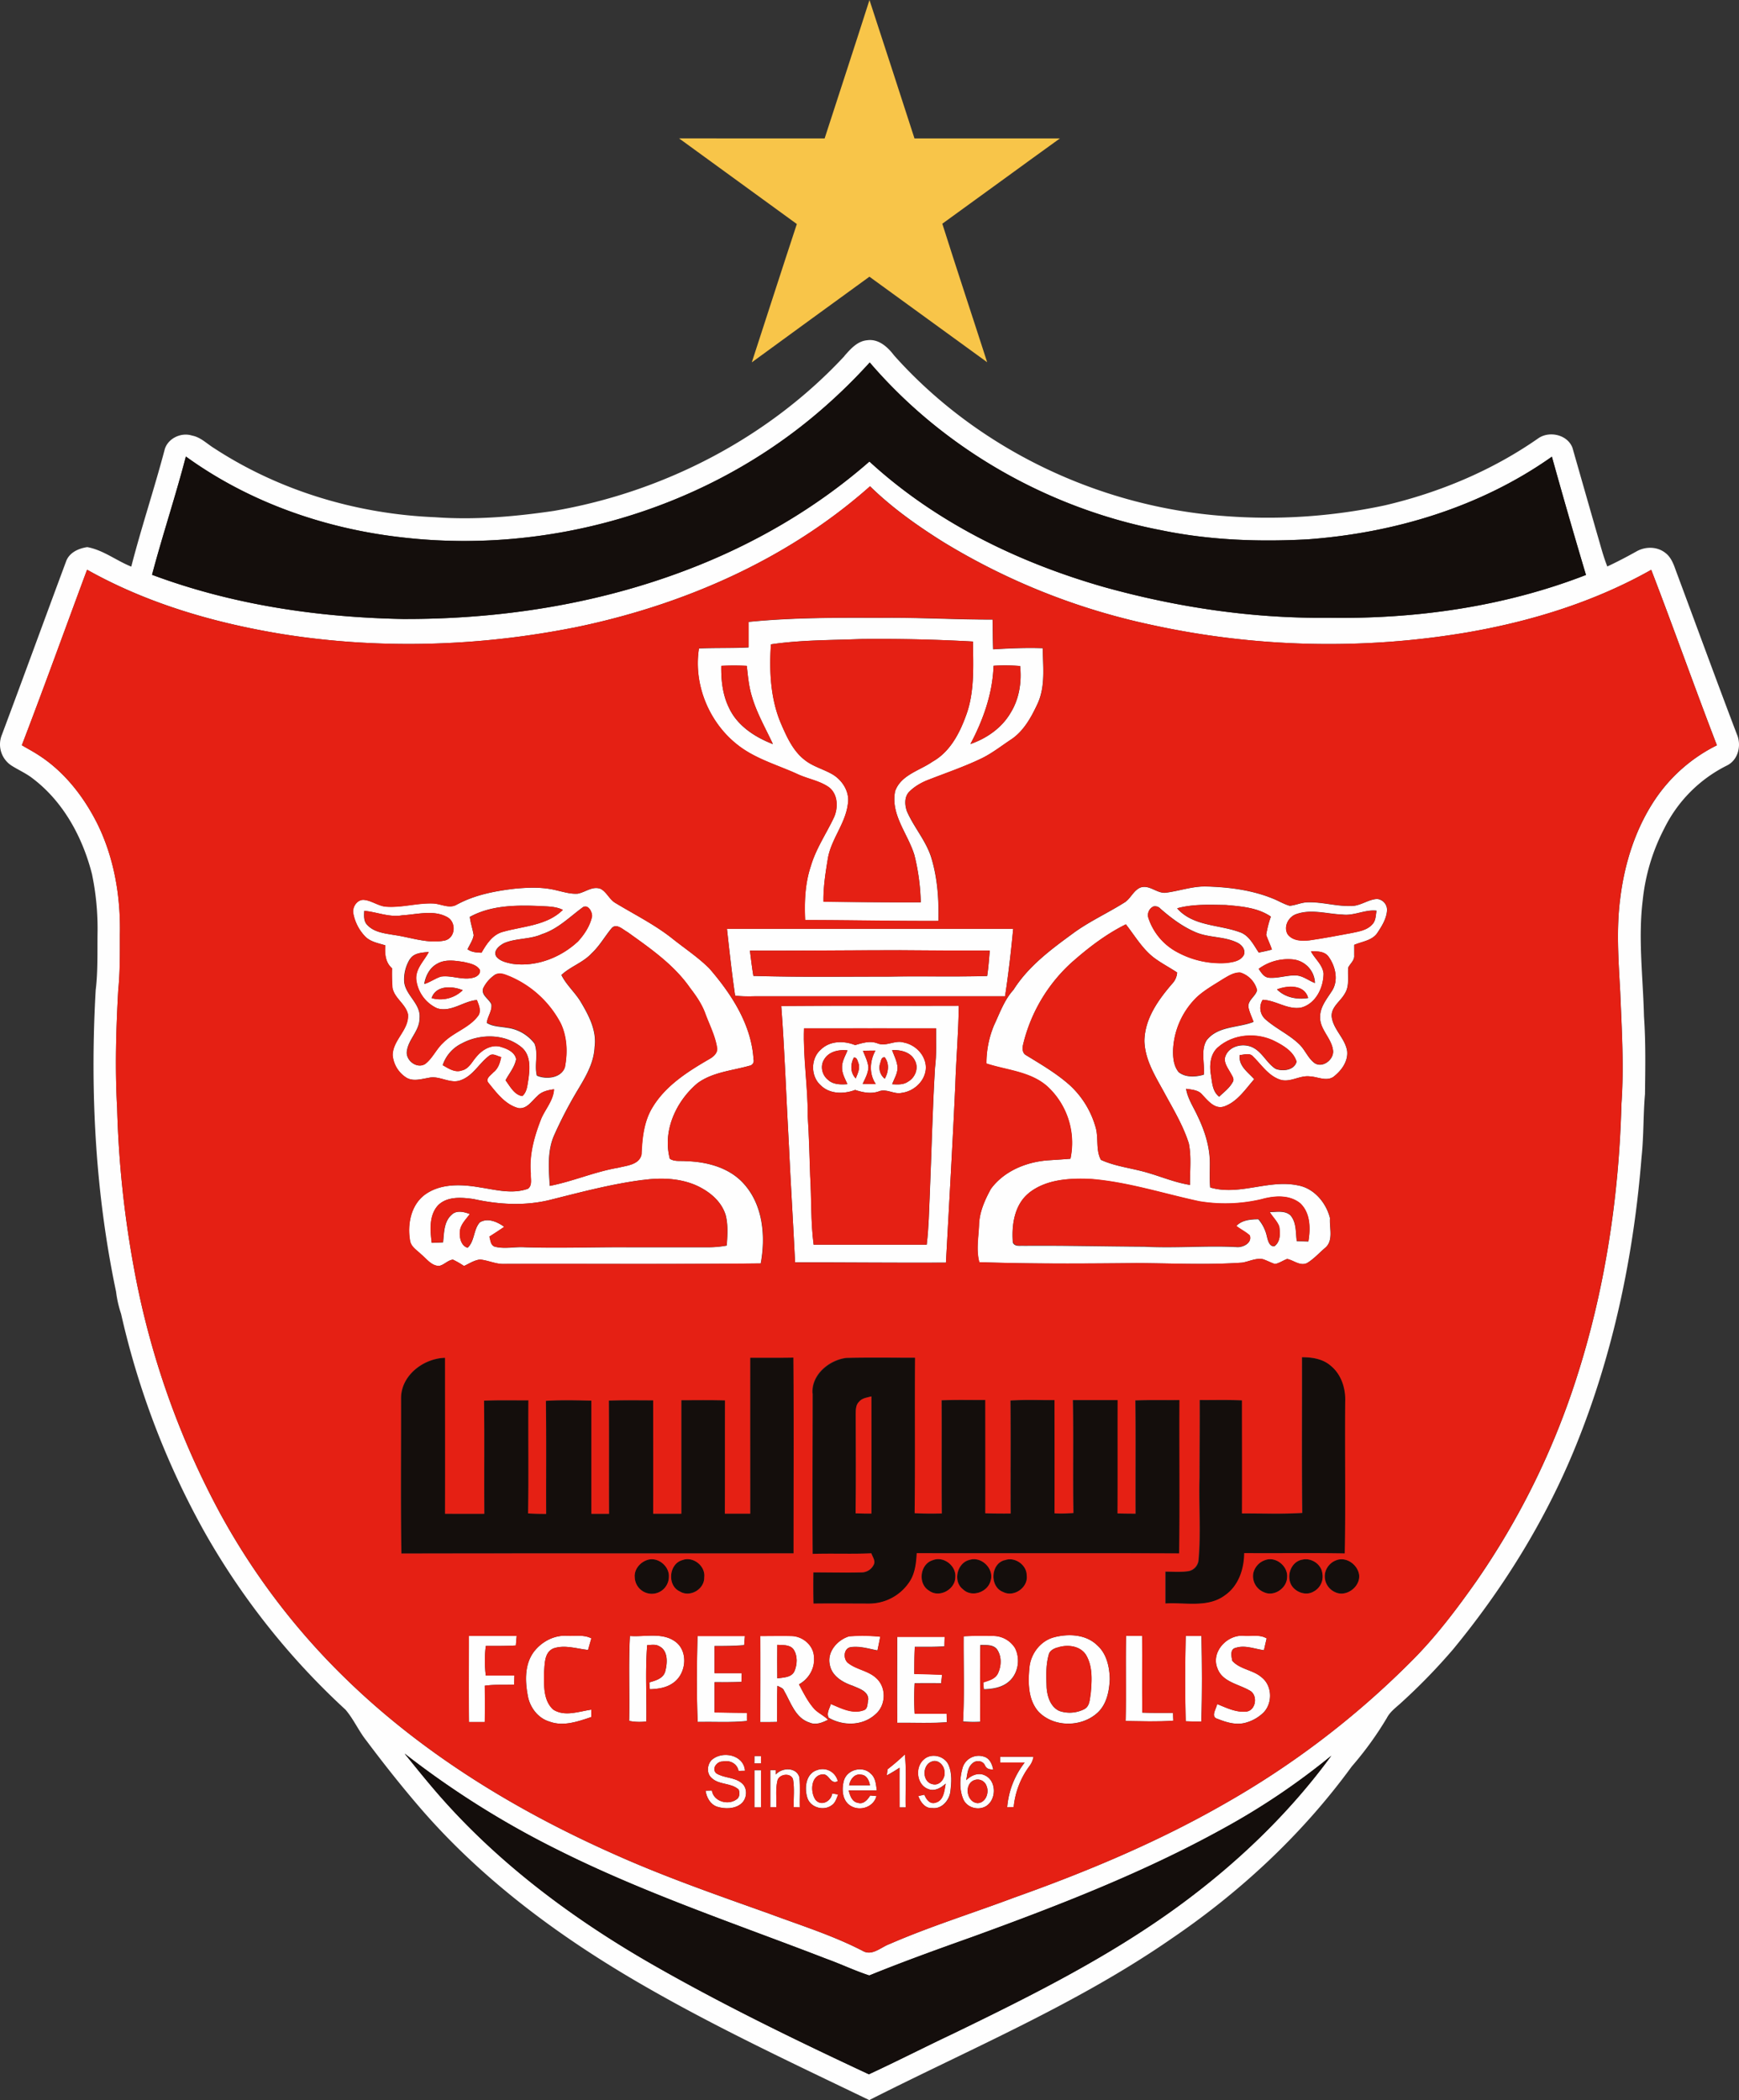 <?xml version="1.0" encoding="UTF-8"?> <svg xmlns="http://www.w3.org/2000/svg" id="Layer_1" width="853.054" height="1029.85" version="1.1" viewBox="0 0 853.054 1029.85"><rect x="0" y="0" width="853.054" height="1029.85" fill="#333333" stroke="none"/><defs id="defs4"><style>.cls-2{fill:#fefefe}.cls-3{fill:#140e0c}.cls-4{fill:#e52014}</style></defs><g id="g257" transform="translate(-.026)"><g id="_f8c549ff"><path id="path6" d="M404.58 67.89c7.32-22.64 14.77-45.23 22-67.89q11.1 33.92 22.08 67.88H520c-19.28 13.87-38.43 27.94-57.69 41.83 7.18 22.68 14.7 45.26 22 67.92q-28.86-21-57.75-41.94c-19.2 14-38.51 27.93-57.7 42 7.37-22.61 14.64-45.25 22.09-67.83q-28.85-21-57.77-42z" style="fill:#f8c549" transform="translate(-.04)"></path></g><g id="_fefefeff"><path id="path9" d="M414.34 174.48c3-3.37 6.32-7.23 11.14-7.63 5.58-.79 10.07 3.34 13.19 7.47 41.22 46.16 101.19 74.55 162.78 78.8a275.31 275.31 0 0 0 77.89-5.29c26.86-6.29 52.82-17.14 75.48-33 5.46-3.64 14.18-1.63 16.6 4.74q6 21 12 41.92c1.63 5.45 3 11 5.1 16.3 5-2.33 9.85-4.89 14.65-7.57 4.26-2.27 9.83-2.2 13.71.83 2.78 2 4.09 5.38 5.19 8.53 10 26.82 19.81 53.72 30 80.49 2.37 5.37.71 12.52-4.78 15.28a68.07 68.07 0 0 0-30.84 30.93 97.78 97.78 0 0 0-10.55 35.12c-2.34 18.94.17 38 .61 57 .89 12.7.66 25.44.49 38.17-.89 10.17-.57 20.4-1.66 30.57-3.82 48.46-13.91 96.69-32.23 141.8-14.69 36.22-35.46 69.81-60.3 99.93a292.22 292.22 0 0 1-25.13 25.87c-2.57 2.42-5.61 4.47-7.28 7.68a166 166 0 0 1-17.24 23.83c-24.16 33.16-54.62 61.49-88.52 84.5-46.22 32-98.25 53.81-148.17 79.1-37-17.83-74.26-35.21-109.87-55.7-41.26-23.64-80.25-52.3-111.29-88.59-8.94-10.42-17.43-21.2-25.66-32.17-3.73-4.75-6.17-10.41-10.11-15a357.4 357.4 0 0 1-69.08-87 400.72 400.72 0 0 1-41-107.1A55.59 55.59 0 0 1 57 633.41C46.79 584.89 44.2 535 47 485.57c1.15-9.3.79-18.7.92-28.05a130.75 130.75 0 0 0-2.76-29c-4.61-18-14-35.34-29-46.74-3.21-2.52-7-4.16-10.39-6.31A12.39 12.39 0 0 1 1 360.32c10.58-28.23 20.89-56.56 31.41-84.81 1.51-4.5 6.09-6.56 10.46-7.21 7.87 1.43 14.26 6.65 21.59 9.56 5-19.38 11.37-38.38 16.46-57.68 1.69-5.33 8.13-8.27 13.34-6.58 4.22.77 7.27 4 10.8 6.17 32.14 21 70.16 32.31 108.42 33.87 19.41 1.41 38.92-.26 58.13-3.08 54-9.26 105.36-35.77 142.74-76m-16.89 31c-55 45-128.59 66-199.09 58.09-38.24-4.14-75.85-17.13-107.12-39.78-5.06 19.46-11.45 38.57-16.6 58 39.21 14.63 81.12 20.86 122.83 21.67 47.54.2 95.39-7.16 139.89-24.21 32.47-12.39 63-30.11 89.19-53 32.51 29.85 73.16 49.58 115.34 61.62 35.63 9.87 72.59 15.39 109.6 15 42.94.7 86.4-5.4 126.56-21q-8.64-28.91-16.72-58c-35 24.74-77.4 37.44-119.85 40.54-24 1.3-48.27.41-71.88-4.49-55-10.56-106.4-39.68-142.9-82.25a271.63 271.63 0 0 1-29.25 27.81m-116 102.23c-47 9.29-95.68 10.7-143 3.14-33.25-5.45-66.18-15-95.67-31.55-10.65 28.68-21 57.48-32 86.06 2.66 1.6 5.42 3 8 4.72 12.78 8.13 22.37 20.47 29.09 33.89 8.27 16.81 11.44 35.81 11 54.43 0 9 .11 18-.8 27-1.08 19.31-1.63 38.68-.54 58a504.39 504.39 0 0 0 8.12 77.82 407.06 407.06 0 0 0 42.67 121.38 339.84 339.84 0 0 0 61.35 80.55c37.87 36.9 83.69 64.77 131.84 86.13 24.76 11.09 50.41 20 75.94 29.1 15.37 5.73 31.12 10.64 45.73 18.19 4.65 2.77 9-1.81 13.23-3.32 19.92-8.66 40.71-15.1 61-22.73 35.48-12.61 70.37-27.18 103.08-45.91a425.24 425.24 0 0 0 91.5-69.64c12.11-12 22.43-25.65 32.26-39.56a376.45 376.45 0 0 0 49-99.2c14.07-43.5 21-89.17 22.2-134.81 1.3-18.33.16-36.7-.59-55-.85-15.27-2-30.64 0-45.87 2.09-17.19 7.47-34.22 17.17-48.67a78.64 78.64 0 0 1 30.24-26.46c-11-28.58-21.19-57.47-32.21-86.05-28 15.81-59.16 25.36-90.76 30.77a407.07 407.07 0 0 1-154.88-3.88 325.84 325.84 0 0 1-101.94-40.74c-12.64-7.94-24.92-16.66-35.61-27.12-40.77 36.21-92.4 58.54-145.48 69.36m-82.85 552.11c4.37 5.4 8.72 10.82 13.22 16.11 29.55 35.07 66.58 63.11 106.12 86 35.13 20.26 71.66 38 108.39 55.14 13.8-6.39 27.34-13.33 41.09-19.82 38.1-18.44 76.21-37.47 110.53-62.46 28.49-20.78 54.39-45.43 75.22-73.94a344.35 344.35 0 0 1-53.26 35.86c-39 21.52-80.56 37.62-122.3 52.81-17.12 6.09-34.25 12.25-51.07 19.09-7.14-2.31-13.93-5.6-21-8.13-44.43-17.19-89.79-32.3-132.43-53.75a440.43 440.43 0 0 1-74.51-46.91z" class="cls-2" transform="translate(-.04)"></path><path id="path11" d="M367.24 305c21.69-2.19 43.5-2.08 65.26-2 18.16-.22 36.3.89 54.46.85.09 4.86.09 9.72.26 14.59 8.1-.48 16.22-.84 24.34-.54.08 9.11 1.39 18.72-2.57 27.27-3.09 6.65-6.85 13.51-13.15 17.62-4.87 3.23-9.48 6.9-14.8 9.39-8.25 3.93-16.93 6.88-25.43 10.2-3.45 1.42-6.89 3.14-9.49 5.86-2.55 2.49-2.28 6.6-1.16 9.7 3.4 7.76 9.25 14.28 11.85 22.42 3.13 10.1 3.83 20.77 3.56 31.29-21.79.1-43.58-.41-65.38-.42-.41-8.93-.06-18 2.83-26.57 2.47-8.39 7.45-15.67 11.18-23.49 2.27-4.77 2.18-11.49-2.24-15-4.61-3.3-10.4-4.13-15.46-6.49-9.34-4.29-19.46-7.15-27.85-13.15C348.4 355.7 340 336.3 342.92 318c8.11-.32 16.23-.08 24.34-.48V305m11 11c-.85 13.06-.28 26.58 4.91 38.79 2.86 6.61 6 13.63 11.88 18.07 4 3.11 9 4.34 13.35 6.85 5 2.94 8.66 8.79 7.57 14.71-1.22 9.58-8.22 17.18-9.8 26.66-1.17 7-2.26 14-2.14 21.15 15.9.09 31.81.32 47.72.23a104.24 104.24 0 0 0-3.13-23.18c-3.17-10.41-11.77-19.78-9.46-31.29 2.83-8 12-10.05 18.34-14.49 8.5-4.74 13.21-13.75 16.42-22.57 4.32-11.6 3.53-24.2 3.43-36.34q-27.37-1.51-54.83-1.22c-14.77.57-29.64.41-44.3 2.61m-24.34 10.52c-.13 7 .66 14.3 3.83 20.7 4.07 8.77 12.76 14.35 21.5 17.72-3.61-7.78-8-15.28-10.36-23.56-1.5-4.8-1.88-9.84-2.46-14.81a124.29 124.29 0 0 0-12.51 0m133.57 0C487 340 482.39 353 476.11 364.86c7.92-2.73 15.31-7.84 19.63-15.17 4.28-6.83 5.6-15.14 4.74-23.09a91.39 91.39 0 0 0-13.03-.12z" class="cls-2" transform="translate(-.04)"></path><path id="path13" d="M224.45 443.48c8.62-4.63 18.34-6.5 28-7.65 6.94-.66 14.07-.92 20.88.86 3.34.74 6.72 1.82 10.19 1.56 3.81-.71 7.36-4 11.38-2.27 2.93 1.67 4.21 5.23 7.19 6.91 9.31 5.64 19.14 10.51 27.71 17.3 6.12 4.9 12.76 9.24 18.32 14.81 10.79 12.54 20.56 27.48 21.58 44.48a2.46 2.46 0 0 1-1.64 3.07 2.33 2.33 0 0 1-.36.08c-8.57 2.43-18.07 3.11-25.47 8.55-10.5 8.79-17.25 23.38-13.58 37.06 2.29 1.51 5.2.91 7.8 1.17 10.42.28 21.58 3.19 28.67 11.34 9.24 10.42 10.55 25.65 8.1 38.83-42 .44-83.91.15-125.86.25-4.11.19-7.86-1.82-11.88-2.15-2.86.3-5.29 2-7.86 3.17a42.34 42.34 0 0 0-5.42-3.13c-2.53.27-4.31 2.62-6.79 3.08-3.77 0-6.09-3.44-8.73-5.61-2-2-4.85-3.57-5.47-6.51-1.48-8.18.34-17.89 7.49-23 7.78-5.47 18-4.93 26.9-3.37 7.69 1.17 15.86 3.41 23.45.62 2.21-1.7 1.17-5.08 1.34-7.49-.84-9.27 1.79-18.36 5.14-26.89 2.09-4.79 5.94-8.91 6.25-14.37-3 .4-6.08 1.09-8.2 3.36-2.68 2.4-5.11 6.43-9.24 5.88-6.47-1.7-10.68-7.44-14.7-12.37-1.72-2.06 1.15-3.74 2.34-5.12 2.41-1.82 3.3-4.73 3.88-7.56-1.94-.4-4.16-2.18-6-.53-4.78 3.6-7.71 9.56-13.53 11.77-5.35 2.3-10.65-2.41-16.08-1.05-3.56.56-7.57 1.91-10.91-.12a14.5 14.5 0 0 1-6.7-11.06c.07-7.51 8.18-12.43 7.5-20.08-1.15-5-6.6-7.78-7.59-12.89a90.68 90.68 0 0 1-.22-9.61c-3.29-2.88-3.6-7.17-3.32-11.26-3.51-1.08-7.46-1.72-10.06-4.56a22.23 22.23 0 0 1-5.69-11.5c-.31-2.93 1.94-6.32 5.1-6.24 3.91.27 7.14 3.05 11.06 3.35 7.72.56 15.29-1.86 23-1.57 4 .14 8.18 2.86 11.93.38m6.16 6.21c.35 3 1.4 5.95 1.88 9-.38 2.51-1.95 4.62-3 6.9 2 1.45 4.45 1.6 6.83 1.67 2.44-4.26 5.43-8.91 10.49-10.23 10-2.84 21.59-3 29.42-10.78-3.65-1.81-7.81-1.63-11.76-1.9-11.45-.46-23.59-.31-33.89 5.37m55.34-4.64c-6.38 4.68-12.13 10.57-19.86 13.06-5.89 2.67-12.63 1.92-18.53 4.38-2.32 1.16-5.73 3.83-3.88 6.7 1.89 2.29 5 2.92 7.82 3.49 11.68 1.65 23.7-3 32.22-11 3.12-3.45 5.86-7.57 6.85-12.17.23-2.34-2-6.28-4.62-4.49m-107.1 1.64c-.11 2.37-.39 5.13 1.5 7 3.35 3.61 8.55 4.12 13.14 4.9 8.22 1.15 16.47 4.39 24.85 2.7 5.38-1.29 5.78-9.2 1-11.58-6.76-3.58-14.67-1.16-21.88-.78-6.36 1.15-12.4-1.65-18.65-2.19m121.42 8.48c-3.35 4-5.92 8.71-9.81 12.31-4.18 4.59-10.37 6.46-14.86 10.67 2.39 4.84 6.56 8.42 9.37 13 4 6.71 8.07 14.25 6.91 22.38-.33 7.78-4.4 14.57-8.3 21.06a207.42 207.42 0 0 0-11.62 22.34c-3.34 7.76-2.58 16.43-2.07 24.65 11.41-2.23 22.16-7 33.65-8.92 4.16-1.07 10.3-1.42 11.34-6.58.34-7.85 1.13-16 5.32-22.91 6.48-10.81 17.46-17.71 28.1-23.88 2.06-1.16 4.24-3.18 3.56-5.81-1-5.81-3.76-11.1-5.78-16.59-1.68-4.58-4.49-8.59-7.43-12.42C330.56 473 318.9 465 307.75 457c-2.27-1.19-5.22-4.39-7.65-1.89m-99 15.22a19 19 0 0 0-2.78 11.23c.77 6.68 8.32 10.74 7.52 17.85 0 6.1-5.49 10.22-6.22 16.09-.65 4.5 4.87 8.79 8.93 6.26 3.62-2.76 5.4-7.22 8.73-10.28 5-5.22 12.5-7.27 17-13 2.07-2.42.64-5.56-.36-8.09-6.67.59-12.55 6.13-19.44 4.07a17.73 17.73 0 0 1-10.27-13.88c-.57-5.44 3.82-9.3 6.11-13.73-3.24.28-7.26.41-9.18 3.52m13.31 2.25c-3.68 2-5.63 5.93-6.31 9.91 2.91-.83 5.34-2.78 8.23-3.63 5.3-.74 10.61 2 15.88.51 1.74-.42 3.64-1.83 3.08-3.87-1.69-2.65-5.08-3.12-7.89-3.81-4.26-.65-9.07-1.43-13 .89m29 5a16.81 16.81 0 0 0-6.34 7c-1.22 3.49 2.89 5.17 4 8 .38 3.18-1.9 5.87-2.27 9 2.85 1.84 6.38 1.79 9.62 2.37a20.05 20.05 0 0 1 13.77 7.75c2.05 5-.13 10.6 1.19 15.76 4.51 2 11.87 1.26 13.72-4 1.41-7.15 1.13-14.94-2.06-21.6a50.7 50.7 0 0 0-25-23c-2.06-.78-4.37-2-6.58-1.08m-31.72 11.62a15.72 15.72 0 0 0 15.26-3.89c-5.13-2.07-13.12-2.5-15.26 3.89m14.9 22.18a18.17 18.17 0 0 0-9.45 10.69c2.8 1.57 6 3.8 9.34 2.59 3.6-.79 5.08-4.46 7.36-6.92 2.91-3.44 7.67-6.15 12.23-4.49 2.94.86 6.51 2.57 7.09 5.9-.73 3.87-3.41 7-5.21 10.34 2.2 2.91 4.29 7.18 8.21 7.72 2.4-2 2.47-5.36 3-8.19.7-5.25 1.23-11.65-3.13-15.53-8.06-6.85-20.36-7-29.45-2.11m88.84 66.98c-15.54 2-30.69 6.07-45.85 9.86-12.25 3-25.08 2.22-37.3-.49-5.8-.79-12.8-1.43-17.35 3.06-4.55 5-3.85 12.25-3.13 18.45 1.86-.06 3.71-.13 5.57-.24.48-4.64.37-10.18 4.21-13.53 2.41-2.39 6.12-1.4 8.93-.34-2 2.78-4.89 5.4-4.93 9.1-.13 2.84.73 6.47 3.8 7.45 3.55-3.29 2.81-8.92 6-12.47 3.91-2.37 8.64-.24 12 2.2-2.39 1.64-4.83 3.23-7.29 4.79.56 1.7.52 4.16 2.54 4.89 4.85 1.34 9.89 0 14.83.32 17 .55 34-.12 50.93 0h39.12a48.54 48.54 0 0 0 9-.83c.35-5 .71-10-.51-14.88-2.15-7.16-8.52-12.08-15.13-14.91-8.07-3.33-17-3.55-25.43-2.39z" class="cls-2" transform="translate(-.04)"></path><path id="path15" d="M552.19 442.23c2.72-2 4.07-5.68 7.38-7 4.55-1.52 8.28 3.36 12.83 2.5 6.37-.88 12.55-3.08 19.06-3 11.13.29 22.43 1.67 32.83 5.88 2.84 1.09 5.45 2.76 8.4 3.59 3-.24 5.68-1.62 8.66-1.7 7.1-.27 14 2 21.12 1.78 4.66.26 8.48-3.15 13.07-3.42a5.36 5.36 0 0 1 4.91 5.57c-.26 4.11-2.57 7.77-4.79 11.11-2.58 3.75-7.46 4.15-11.33 5.82v5.12c.26 2.45-1.94 4-2.92 6-.36 4.32.79 9.11-1.82 13-2.09 3.63-6.52 6.32-6.31 10.94.68 6.4 6.62 10.69 7.59 17 .55 5.16-2.91 9.78-6.83 12.73-3.6 2.25-7.73-.15-11.55-.29-5.08-.6-9.9 3.39-14.9 1.46-5.56-2-8.82-7.27-12.89-11.21-1.67-2-4.39-.82-6.52-.72-.67 5.32 4 8.35 7.11 11.84-4.39 5-8.36 11.21-14.91 13.42-4.52 1.39-7.77-2.86-10.51-5.71-1.89-2.49-5.18-2.57-8-3 .8 4.88 3.67 9 5.67 13.41 3.5 7.21 6 15.08 6 23.16 0 3.94-.2 7.89.16 11.83 14.29 4.17 28.54-4 42.9-1.06 8 1.35 14 8.53 15.87 16.1-.37 4.82 1.87 11.1-2.47 14.63-2.9 2.49-5.5 5.4-8.78 7.38-3.42 1.66-6.53-1.33-9.76-2-2 .69-3.83 2.1-6 2.47-2.05-.63-3.91-1.73-5.94-2.36-3.49-.66-6.73 1.13-10.09 1.69-17.3 1.2-34.65.3-52 .23-25.68.26-51.38.43-77-.45-1.63-6.07-.36-12.34-.13-18.49.23-6.15 2.84-12 5.79-17.42 6.34-8.66 17-13.09 27.47-14 3.86-.27 7.72-.48 11.57-.82A37.65 37.65 0 0 0 514 533c-8.26-7.52-19.93-8.09-30.09-11.41a48.43 48.43 0 0 1 3.76-18.77c2.83-6 5-12.41 9.56-17.41 7.15-11.34 18-19.51 28.7-27.31 8.19-6.14 17.61-10.31 26.21-15.8m25.38 3.19c7.76 8.79 20.34 7.88 30.53 11.6 4.72 1.48 6.9 6.26 9.48 10.05 2.15-.42 4.31-.88 6.44-1.46-.78-2.47-2-4.77-2.79-7.2a49.44 49.44 0 0 1 2.31-9c-6.43-4.42-14.49-5-22-5.69-8-.12-16.13-.53-23.89 1.59m-11.91-.78a4.68 4.68 0 0 0-2.22 5.72 29.42 29.42 0 0 0 14.3 16.68 44.5 44.5 0 0 0 23.75 5.22c3.15-.41 7.09-.83 8.73-4 1-2.66-1.18-5.1-3.48-6.09-6.3-3-13.62-2.25-20-4.93-6.38-2.68-12.21-7-17.49-11.65a3.51 3.51 0 0 0-3.61-1m92.87 3.91c-7.44-.28-15.1-2.81-22.39-.28-3.94 1.22-6.57 6.1-4.44 9.88 2.45 3.37 7.12 3.46 10.88 3 7-1 14-2.34 21-3.66 3.44-.72 7.31-1.38 9.73-4.2 1.71-1.78 1.59-4.39 2-6.64-5.73-.65-11 2.64-16.72 1.9m-132.15 22.9A79.14 79.14 0 0 0 502 512c-.46 1.87-.57 4.4 1.4 5.47 7.38 4.52 14.94 8.92 21.44 14.71a44.35 44.35 0 0 1 12.81 21.15c1.3 5.05-.06 10.77 2.46 15.46 7.38 3.38 15.68 4.1 23.42 6.48 6.75 2 13.29 4.72 20.29 5.82-.11-6.78.77-13.67-.58-20.35-2.64-8.35-7.14-16-11.33-23.61-4.45-8.37-10.16-16.73-10.45-26.6.12-11 6.87-20.32 13.75-28.27a8.77 8.77 0 0 0 2.3-5.35c-3.72-2.48-7.72-4.53-11.3-7.21-5.78-4.39-9.43-10.8-13.85-16.41-9.46 4.67-18 11.15-25.89 18.09m116.67-4.85c1.91 3.68 5.69 6.51 6.2 10.82 0 7-3.81 14.88-11 16.77-6.59 1.19-12.44-3.61-18.84-3.83a7.43 7.43 0 0 0 1.36 9.64c5.23 4.61 11.8 7.49 16.78 12.42 2.71 2.73 4.09 6.58 7.2 8.94 3.87 2.67 9.36-1.43 9.18-5.76-.49-6.29-6.75-10.63-6.38-17.1.1-4.68 3.2-8.42 5.61-12.17 3.56-5.12 2-12.28-1.42-17-2-2.83-5.64-2.72-8.69-2.69m-25.63 8.57c1.25 1.79 2.52 4.08 5 4.34 4.37.39 8.61-1.23 13-1.13 3.57 0 6.4 2.52 9.62 3.72a12 12 0 0 0-10.67-11.54 24.27 24.27 0 0 0-17 4.63m-17.47 5c-4.46 2.85-9.17 5.41-13 9.06a38.56 38.56 0 0 0-11.46 25.31c-.14 3.86.16 8.18 2.74 11.28 3.42 2.7 8.34 2.4 12.32 1.21.5-5.56-1.65-11.84 1.4-16.87 5.55-7.06 15.4-6 23-9-.92-2.48-2.12-4.89-2.56-7.52 0-3.34 3.52-5 4.3-8a12.21 12.21 0 0 0-8.22-8.65c-3.14-.17-5.9 1.67-8.5 3.18m26.49 5.07c4 4 9.83 5.08 15.26 4.21-1.82-6.68-10.08-6.22-15.26-4.21m-29 28.41c-3.61 3.14-4.2 8.37-3.53 12.85.71 4 .64 8.66 4.15 11.35 2.29-2.23 5-4.17 6.58-7.06 1.14-1.57-.32-3.19-1-4.57-1.41-2.55-3.75-5.44-2.41-8.48 2-4.88 8.6-6.23 13.08-4.14 4.88 2.26 7 7.76 11.41 10.57 3.48 1.38 9.22.75 10.3-3.5-1.51-5-6.32-7.82-10.65-10-8.85-4.45-20.39-3.64-27.92 3M504.88 585c-7.18 5.69-8.65 15.67-8 24.27.88 2.27 3.63 1.51 5.53 1.68 19.67-.17 39.34.33 59 .43 15 .83 30-.57 45 .17 3.12.41 8-1.84 6.66-5.62-2-1.83-4.48-3-6.6-4.65 2.82-3 7-3.28 10.84-3.36a19.32 19.32 0 0 1 4.24 8.58c.5 1.86 1.16 4.95 3.68 4.65 3-2.16 2.85-6.34 2.35-9.61-1-2.7-3.24-4.69-4.68-7.13 3.37 0 7.39-.93 10.16 1.59 3 3.44 2.54 8.38 3.11 12.65l5.69.21c1.08-6.36 1-14-4-18.71-5.29-4.36-12.74-3.77-19-2a77.2 77.2 0 0 1-30.58 1c-17.6-3.78-34.89-9.44-52.91-10.91-10.44-.54-22 0-30.52 6.73z" class="cls-2" transform="translate(-.04)"></path><path id="path17" d="M356.67 455.48h140.41c-1.08 11-2.33 22.1-4 33.08H370.45a58 58 0 0 1-9.77-.34c-1.59-10.87-2.77-21.82-4-32.75m11.26 10.75c.53 4.12 1 8.25 1.69 12.36 22.28.68 44.57.31 66.86.34 15.94-.29 31.9.18 47.83-.29.63-4.12.91-8.29 1.28-12.44q-22.07 0-44.13-.19c-24.52 0-49 .27-73.54.18z" class="cls-2" transform="translate(-.04)"></path><path id="path19" d="M383.3 493.3c29-.27 58 0 87.08-.13-.13 13.12-1.29 26.2-1.71 39.32-1.32 28.89-3 57.78-4.58 86.67-24.67.12-49.34-.15-74-.14-.93-19.5-2.18-39-3.08-58.48-1.27-22.41-2-44.86-3.7-67.24m11.19 11c-.53 14.44 1.93 28.75 1.83 43.18.65 9.67.84 19.36 1.18 29 .7 11.28.22 22.64 1.7 33.87h55.47c1-8.26 1.14-16.59 1.51-24.88.87-20.69 1.31-41.39 2.56-62 .82-6.37.45-12.8.51-19.2-21.6 0-43.18.06-64.81 0z" class="cls-2" transform="translate(-.04)"></path><path id="path21" d="M402.69 514.73c4.43-4.4 11.35-4.46 16.86-2.25 3.49-1 7.21-2.23 10.81-.91 4.32 1.87 8.6-1.67 13-.36 5.81 1.09 10.82 6.19 10.9 12.26-.07 6.41-5.74 11.71-11.91 12.46-3.79.82-7.44-2.27-11.17-.73-3.83 1.36-7.89.51-11.62-.72-5.51 2.11-12.45 2.12-16.88-2.26-5-4.4-5-13.11 0-17.49m20.69.58c1.08 2.64 2.43 5.26 2.68 8.15-.14 2.9-1.61 5.49-2.81 8.07 2.14.05 4.28.08 6.44.1-3.37-4.94-3-11.34-.18-16.43-2 0-4.09 0-6.13.11m-19 4.21c-2.17 3.24-1 7.76 1.94 10.09 2.56 2.32 6.2 2.29 9.44 2.06-1.12-2.6-2.67-5.2-2.62-8.12-.11-3 1.58-5.7 2.67-8.43-4.19-.49-9.14.5-11.43 4.4m33.3-4.55c1 2.8 2.5 5.54 2.68 8.59 0 2.92-1.67 5.45-2.65 8.11 2.61.13 5.48.37 7.74-1.23 3.57-2 5.43-6.68 3.41-10.37-2-4.16-7-5.33-11.18-5.1m-18.74 3.62c-1.74 3.26-1.81 7.46.9 10.23.91-2.29 2.19-4.76 1.4-7.27-.49-1.14-.7-3.08-2.3-3m12.88 2.93a6.94 6.94 0 0 0 2.25 7.52c1.83-3.2 2.38-7.39 0-10.48-1.71-.24-1.81 1.73-2.25 2.96z" class="cls-2" transform="translate(-.04)"></path><path id="path23" d="M230.08 802.23h23.45c-.15 1.54-.28 3.11-.41 4.68-4.91.3-9.83.23-14.74.24a56.83 56.83 0 0 0 0 14.51h14.06c-.05 1.47-.09 3-.14 4.45-4.81.2-9.64-.15-14.42.55.1 5.92.12 11.85 0 17.79h-7.74c-.14-14.08-.04-28.15-.06-42.22Z" class="cls-2" transform="translate(-.04)"></path><path id="path25" d="M261.61 810.48c3.79-5.28 10.27-8.85 16.85-8.32 3.91.18 8.1-.67 11.71 1.25-.56 1.89-1.1 3.78-1.63 5.69-5.63-.6-11.53-2.7-17.09-.72-4.58 2.09-4.07 7.88-4.52 12.07 0 6.07-.38 13.49 4.56 17.91 5.63 3.62 12.6.89 18.66 0V842c-6.51 2.18-13.67 4.77-20.47 2.26-5.72-1.65-9.68-7-10.7-12.69-1.33-7-1.62-14.96 2.63-21.09z" class="cls-2" transform="translate(-.04)"></path><path id="path27" d="M309.09 802.24c7.48.58 16.1-2 22.54 3 6.26 4.93 5 15.77-1.41 20.07-3.29 2.38-7.43 2.93-11.38 3.07-.09-1.13-.17-2.26-.24-3.37 3.11-.91 7-1.93 7.84-5.57 1.06-4 1.43-10-3-12.16-1.8-1.09-3.94-.61-5.9-.54-1 12.44-.21 25-.41 37.42a26 26 0 0 1-8.44-.27c.31-13.89-.35-27.79.4-41.65Z" class="cls-2" transform="translate(-.04)"></path><path id="path29" d="M342.22 802.22h23.24c-.13 1.49-.25 3-.36 4.51-4.83.4-9.68.45-14.52.41v13.29h13.34c-.05 1.43-.1 2.86-.14 4.31-4.4.19-8.8.19-13.2.16v14.78c5.3.06 10.6.22 15.9.22v4c-8 .85-16.13.31-24.19.46-.56-13.99-.4-28.07-.07-42.14z" class="cls-2" transform="translate(-.04)"></path><path id="path31" d="M373 802.24c5.14 0 10.3-.13 15.45 0 5.4.12 10.68 4.57 10.9 10.14.7 5.54-2.55 10.92-7.34 13.56 2.24 4.27 4.42 8.68 7.7 12.28 2 1.93 4.58 3.1 6.56 5.07-2.75 1.45-6 2.77-9.06 1.43-7-2.21-9.22-9.9-12.5-15.61-.54-1.43-2.1-1.77-3.29-2.43-.25 5.89 0 11.79-.18 17.69-2.74.08-5.47.08-8.2.07 0-14.07.06-28.13 0-42.19m8.34 4.36c-.06 5.48-.07 11 0 16.43 2.89-.44 6.69-.34 8.3-3.29 1.52-3.44 1.77-7.8-.41-11-1.91-2.39-5.26-1.94-7.93-2.15z" class="cls-2" transform="translate(-.04)"></path><path id="path33" d="M407.13 816.31c-1.43-6.34 3.75-12.16 9.48-13.93a88.49 88.49 0 0 1 15.27.18c-.43 2.25-.88 4.5-1.37 6.75-4.31-.8-8.65-2.23-13.06-1.6-3.67.52-3.9 6.07-1.14 7.92 4.17 3.19 9.89 3.65 13.74 7.38 5 4.57 4.62 13.28-.52 17.61-6.22 5.75-15.83 5.85-22.94 1.72-1.22-2.27.48-4.58 1.05-6.77 5 2.08 10.54 5.06 16.06 3.1 2.23-.59 1.83-3.53 2.3-5.3 0-4.11-4.58-5.35-7.63-6.72-4.92-1.65-10.28-4.76-11.24-10.34z" class="cls-2" transform="translate(-.04)"></path><path id="path35" d="M440.19 802.6h23.26q-.07 2.32-.12 4.71c-4.84.31-9.68.23-14.52.22-.23 4.42-.21 8.86-.26 13.29 4.54 0 9.08.24 13.63.37-.16 1.39-.3 2.8-.46 4.21q-6.48-.06-13 0a142 142 0 0 0 0 14.88c5.23.05 10.46 0 15.7.05 0 1.38.06 2.77.1 4.17-8.09.64-16.21.2-24.32.31-.11-14.06.02-28.14-.01-42.21z" class="cls-2" transform="translate(-.04)"></path><path id="path37" d="M472.77 802.39c4.88-.32 9.77-.22 14.65-.18a12.68 12.68 0 0 1 10.49 5.79c2.83 5.41 1.66 12.82-3.15 16.76-3.35 2.79-7.85 3.48-12.08 3.6-.1-1.15-.19-2.28-.28-3.41 2.65-.91 5.87-1.65 7.2-4.42 1.73-3.65 1.92-8.36-.47-11.76-1.93-2.49-5.38-2-8.15-2.14-.27 12.55-.06 25.1-.11 37.65a63.48 63.48 0 0 1-8.39-.13c.73-13.89.19-27.83.29-41.76z" class="cls-2" transform="translate(-.04)"></path><path id="path39" d="M517.66 802.75c6.93-1.67 15.16-1.22 20.54 4 4.74 4.12 6.15 10.73 6.25 16.73-.27 5.75-1.45 12-5.78 16.18-7.81 7.42-21.61 7.55-29.18-.29-5.27-6-5.18-14.55-4.44-22 .79-6.81 5.76-13.13 12.59-14.63m1.12 5.17c-1.86.52-3.88 1.59-4.29 3.65-1.45 5.18-1.18 10.63-1 16 .31 4.41 1.91 9.54 6.27 11.49a15.68 15.68 0 0 0 12.28-.94c2.66-1.44 2.57-4.88 3.06-7.47.57-6.44 1.12-13.54-2.43-19.28-3-4.42-9.2-5-13.87-3.39z" class="cls-2" transform="translate(-.04)"></path><path id="path41" d="M552.45 802.23h7.87c.1 12.54-.07 25.08.08 37.62 5 .21 10.06.08 15.1.13 0 1.26.06 2.54.13 3.82-7.78.59-15.61.25-23.4.17.32-13.97-.1-27.84.22-41.74z" class="cls-2" transform="translate(-.04)"></path><path id="path43" d="M581.7 802.23h7.7c.3 14 .41 28-.07 42q-3.84 0-7.65-.16c-.36-13.91-.3-27.89.02-41.84z" class="cls-2" transform="translate(-.04)"></path><path id="path45" d="M597.13 817.76c-3-8.09 5.24-16.47 13.28-15.59 3.65.24 7.68-.79 11 1.26-.45 1.92-.9 3.83-1.32 5.77-4.53-.55-9.24-2.63-13.78-1.16-3 .59-2.19 4.19-1.76 6.37 3.82 4.36 10.41 4.41 14.61 8.31 5 4.11 5.16 12.51.7 17.08a20 20 0 0 1-8.83 5c-4.62 1.27-9.42-.19-13.71-1.92-3.63-1-.55-5-.21-7.26 4.59 1.84 9.37 4.26 14.46 3.68 4.76-.74 5.61-8.34 1.36-10.38-5.54-3.19-13.57-4.2-15.8-11.16z" class="cls-2" transform="translate(-.04)"></path><path id="path47" d="M349.06 863.17c5.14-4.84 15.94-2.73 16.45 5.18-1.06 0-2.1 0-3.14.08-.7-3.69-4.34-5.41-7.82-4.62-2.8-.07-5.57 3.57-3.1 5.8 3.73 2.36 8.71 1.84 12.25 4.61 3.31 2.45 2.94 7.91-.15 10.38-3.09 2.47-7.88 2.56-11.67 1.39-3.4-1.13-5.19-4.53-5.7-7.87l3.11-.07c.85 5.41 7.94 7.35 12.06 4.36 1.61-1 1.69-3.21 1.08-4.83-3.7-3.41-9.72-2.19-13.34-5.75-2.49-2.24-2.16-6.35-.03-8.66z" class="cls-2" transform="translate(-.04)"></path><path id="path49" d="M370.16 861.12h3.21v3.64h-3.28c.03-1.28.04-2.46.07-3.64z" class="cls-2" transform="translate(-.04)"></path><path id="path51" d="M435.45 867.6a104.94 104.94 0 0 0 8.47-7.29c.93 8.62.2 17.33.41 26h-3v-19.47a72 72 0 0 1-6.26 3.76c.08-.75.25-2.25.38-3z" class="cls-2" transform="translate(-.04)"></path><path id="path53" d="M453 863c3.58-3.64 10.35-2.08 12.37 2.51 1.75 4.07 1.42 8.73.89 13-.53 4.27-4.17 8.71-8.89 8.12-3.57.25-5.82-2.94-6.88-5.92l3-.63c.86 2.25 2.74 4.9 5.54 3.89 4-1.08 4.25-6 4.9-9.32-2.24 2.07-5.26 3.87-8.4 2.73-5.79-2-6.82-10.48-2.5-14.42m3.85.94c-4.52 1.82-4.48 10 .65 11 3.6 1 6.54-3.15 5.81-6.48-.27-3-3.42-6-6.49-4.48z" class="cls-2" transform="translate(-.04)"></path><path id="path55" d="M472.11 867.35a8.26 8.26 0 0 1 9.95-6.1l.36.1c3 .68 4.3 3.64 4.84 6.36-1.81.1-3.34-.33-4.06-2.05-1.11-2.45-4.56-2.66-6.3-.79-2.26 2-2.32 5.3-2.87 8.09 2.39-2.34 5.94-4 9.2-2.34 5.73 2.68 5.7 11.88.5 15.09-3.79 2.28-9.36.74-11.14-3.39-2-4.69-1.77-10.12-.48-15m5.79 5.68c-5 1.92-3.7 10.83 1.73 11.23 4-.19 5.79-5.11 4.37-8.42a4.59 4.59 0 0 0-5.83-2.88l-.27.1z" class="cls-2" transform="translate(-.04)"></path><path id="path57" d="M490.68 861.48h16.37a10.2 10.2 0 0 1-2 4.61 40.26 40.26 0 0 0-7.73 20.16l-3.17.07a40.87 40.87 0 0 1 8.55-21.93h-12c-.01-.7-.02-2.16-.02-2.91z" class="cls-2" transform="translate(-.04)"></path><path id="path59" d="M370.12 868.13h3.25v18.23h-3.25q-.01-9.15 0-18.23z" class="cls-2" transform="translate(-.04)"></path><path id="path61" d="M380.66 870.21c3-3.54 10.11-3.68 11.56 1.38.47 4.9.07 9.84.19 14.76l-3-.08c-.12-4.57.47-9.2-.34-13.72-1.17-3.45-7.09-2.54-7.67.91-.95 4.21-.34 8.57-.47 12.85h-3v-18.23h2.75z" class="cls-2" transform="translate(-.04)"></path><path id="path63" d="M401 868a7.66 7.66 0 0 1 9.81 4.6 8.29 8.29 0 0 1 .25.85c-3.69 1.88-4.11-3.66-7.47-3.34-5.85.5-6.14 8.81-3.37 12.56 2.85 3.25 7.59.6 8.1-3.21 1 .16 1.92.34 2.9.53-.75 1.86-1.29 4-3.06 5.2-3.87 3-10.43 1.29-12-3.47-1.57-4.76-.87-12.02 4.84-13.72z" class="cls-2" transform="translate(-.04)"></path><path id="path65" d="M414.09 873c1.63-5.29 9.17-7.16 13.08-3.27 2.42 2 2.59 5.36 3 8.28h-13.81c.7 2.49 1.59 5.57 4.58 6.07 2.74.85 4.77-1.56 6-3.61l3.08.31c-1.4 5.4-8 7.61-12.63 4.82-4.3-2.54-4.53-8.36-3.31-12.65m2.5 2.54h10.24c-.44-2.38-1.61-5.08-4.4-5.22-3.21-.59-5.37 2.46-5.83 5.26z" class="cls-2" transform="translate(-.04)"></path></g><g id="_140e0cff"><path id="path68" d="M397.45 205.59a271.91 271.91 0 0 0 29.25-27.84c36.5 42.57 87.92 71.69 142.9 82.25 23.61 4.9 47.86 5.79 71.88 4.49 42.45-3.1 84.87-15.8 119.85-40.54q8.08 29.07 16.72 58c-40.16 15.61-83.62 21.71-126.56 21-37 .4-74-5.12-109.6-15-42.18-12-82.83-31.77-115.34-61.62-26.19 22.92-56.72 40.64-89.19 53-44.5 17.05-92.35 24.41-139.89 24.21-41.71-.81-83.62-7-122.83-21.67 5.15-19.43 11.54-38.54 16.6-58 31.27 22.65 68.88 35.64 107.12 39.78 70.47 7.93 144.09-13.03 199.09-58.06z" class="cls-3" transform="translate(-.04)"></path><path id="path70" d="M368.07 665.82c7.09 0 14.18.07 21.27-.06.24 32 .06 64 .07 96-64.13.07-128.26-.07-192.38.08-.44-25.46-.11-50.93-.18-76.39.14-11.1 11.06-19.33 21.59-19.6v76.49h19.26c-.16-18.49.1-37-.14-55.46 7.26-.34 14.52-.12 21.78-.18-.11 18.48.16 37-.14 55.46 2.94.17 5.88.24 8.83.24-.07-18.48.13-37-.12-55.43 7.44-.5 14.89-.28 22.33-.11v55.5h8.65c-.12-18.51.05-37-.09-55.52 7.25-.28 14.5-.11 21.75-.13v55.59q6.9.09 13.8 0v-55.67c7.14 0 14.29-.12 21.44.08-.1 18.52 0 37-.07 55.55h12.43q-.15-38.26-.08-76.44Z" class="cls-3" transform="translate(-.04)"></path><path id="path72" d="M398.76 683.38c-.67-9.15 8.16-16.41 16.62-17.43 11.22-.28 22.46-.05 33.7-.09-.22 25.41.11 50.83-.19 76.24 4.42.23 8.85.22 13.28.13-.18-18.5 0-37-.1-55.5 7.15-.26 14.3-.08 21.46-.14v55.56c4.13.14 8.27.16 12.42.1-.1-18.47.1-36.94-.1-55.41 7.21-.46 14.43-.13 21.65-.21v55.54a64.91 64.91 0 0 0 9.25-.18c-.36-18.45.11-36.91-.29-55.36h22c-.06 18.52 0 37-.06 55.58q4.4.09 8.81.11c-.07-18.51.12-37-.1-55.53 7.22-.29 14.44-.08 21.67-.17-.09 25.07.2 50.15-.14 75.22-42.91-.19-85.82 0-128.73-.11-.29 4.5-.73 9.16-3 13.16a23.71 23.71 0 0 1-20.46 11.53c-9.1 0-18.19-.12-27.28 0-.12-5.1-.11-10.21-.05-15.3 7.8-.07 15.6.16 23.4 0a6.69 6.69 0 0 0 6.2-3.75c1-1.94-.58-3.82-1.15-5.61-9.59.44-19.2 0-28.8.3-.18-26.2 0-52.43 0-78.65m22.65 4c-1.59 1.57-1.54 3.92-1.57 6 0 16.23.16 32.46-.06 48.69 2.57.08 5.16.12 7.74.13v-57.46c-2.18.57-4.64.82-6.08 2.65z" class="cls-3" transform="translate(-.04)"></path><path id="path74" d="M638.86 665.62c5 0 10.29.79 14.17 4.2 5.19 4.21 7.39 11.16 7.11 17.68-.19 24.78.27 49.58-.23 74.35-16.44-.29-32.89 0-49.33-.15 0 7.77-2.75 16-9.36 20.62-8.44 6.37-19.57 3.45-29.33 4.08v-15.65c3.82 0 7.67.34 11.47-.25a6.15 6.15 0 0 0 4.81-5.89c1.18-13.35 0-26.75.45-40.11 0-12.63.17-25.26.09-37.89 6.92.06 13.85-.14 20.77.16v55.46c9.84-.07 19.7.37 29.54-.27-.31-25.48-.09-50.89-.16-76.34z" class="cls-3" transform="translate(-.04)"></path><path id="path76" d="M317.77 764.93c5.13-1.56 10.83 3.22 10.4 8.52a8.37 8.37 0 0 1-16.73.08c-.44-3.94 2.69-7.53 6.33-8.6z" class="cls-3" transform="translate(-.04)"></path><path id="path78" d="M334.9 765c5.23-1.94 11.37 2.93 10.66 8.49.1 5.83-7.06 10-12 6.9-6.37-2.86-5.41-13.65 1.34-15.39z" class="cls-3" transform="translate(-.04)"></path><path id="path80" d="M457.84 765.06c5.23-2 11.4 2.86 10.91 8.41-.06 6-7.93 10.36-12.9 6.6-5.72-3.37-4.49-13.27 1.99-15.01z" class="cls-3" transform="translate(-.04)"></path><path id="path82" d="M475.85 764.93c5.78-1.77 12.06 4.46 10.21 10.26-1.38 5.63-9.28 8.42-13.57 4.21-5.15-3.92-2.88-13.12 3.36-14.47z" class="cls-3" transform="translate(-.04)"></path><path id="path84" d="M493 765.09c4.8-1.85 10.76 2.2 10.75 7.37.9 5.92-6.24 11-11.53 8.26-6.72-2.5-6.32-13.84.78-15.63z" class="cls-3" transform="translate(-.04)"></path><path id="path86" d="M620.82 765c5.19-1.83 11.19 3.11 10.64 8.53-.12 5.33-6.41 9.62-11.34 7.28a8.5 8.5 0 0 1-5.28-9.17 8.8 8.8 0 0 1 5.98-6.64z" class="cls-3" transform="translate(-.04)"></path><path id="path88" d="M638.76 764.86c4.36-1.2 9.46 2.08 10 6.64a8.33 8.33 0 0 1-4.35 9c-3.72 2.16-8.74.34-10.85-3.21-2.56-4.55-.22-11.35 5.2-12.43z" class="cls-3" transform="translate(-.04)"></path><path id="path90" d="M655.84 765c4.91-1.73 10.48 2.48 11 7.47.46 5.79-6.43 10.85-11.75 8.3a8.51 8.51 0 0 1-5-9.32 8.67 8.67 0 0 1 5.75-6.45z" class="cls-3" transform="translate(-.04)"></path><path id="path92" d="M198.55 859.93a439.6 439.6 0 0 0 74.52 46.93c42.64 21.45 88 36.56 132.43 53.75 7.06 2.53 13.85 5.82 21 8.13 16.82-6.84 34-13 51.07-19.09 41.74-15.19 83.35-31.29 122.3-52.81A345.06 345.06 0 0 0 653.13 861c-20.83 28.51-46.73 53.16-75.22 73.94-34.32 25-72.43 44-110.53 62.46-13.75 6.49-27.29 13.43-41.09 19.82-36.73-17.15-73.26-34.88-108.39-55.14-39.54-22.91-76.57-50.95-106.12-86-4.51-5.33-8.86-10.75-13.23-16.15z" class="cls-3" transform="translate(-.04)"></path></g><g id="_e52014ff"><path id="path95" d="M281.37 307.82c53.08-10.78 104.71-33.15 145.44-69.34 10.69 10.46 23 19.18 35.61 27.12a325.64 325.64 0 0 0 102 40.72 407.07 407.07 0 0 0 154.88 3.88c31.6-5.41 62.75-15 90.76-30.77 11 28.58 21.21 57.47 32.21 86.05A78.66 78.66 0 0 0 812 391.9c-9.7 14.45-15.08 31.48-17.17 48.67-2 15.23-.8 30.6 0 45.87.75 18.32 1.89 36.69.59 55-1.23 45.64-8.13 91.31-22.2 134.81a376.45 376.45 0 0 1-49 99.2c-9.74 13.91-20.06 27.55-32.17 39.55a425.24 425.24 0 0 1-91.52 69.67c-32.71 18.73-67.6 33.3-103.08 45.91-20.31 7.63-41.1 14.07-61 22.73-4.22 1.51-8.58 6.09-13.23 3.32-14.61-7.55-30.36-12.46-45.73-18.19-25.53-9.12-51.18-18-75.94-29.1-48.15-21.36-94-49.23-131.84-86.13a340.11 340.11 0 0 1-61.35-80.55 405.57 405.57 0 0 1-42.67-121.37 505.57 505.57 0 0 1-8.17-77.81c-1.09-19.33-.54-38.7.54-58 .91-9 .79-18 .8-27 .42-18.62-2.75-37.62-11-54.43-6.72-13.42-16.31-25.76-29.09-33.89-2.62-1.68-5.38-3.12-8-4.72 10.94-28.58 21.3-57.38 32-86.06 29.49 16.6 62.42 26.1 95.67 31.55 47.36 7.56 96 6.15 143-3.14m85.87-2.87v12.49c-8.11.4-16.23.16-24.34.48-2.9 18.35 5.48 37.75 20.53 48.53 8.41 6.06 18.53 8.89 27.87 13.17 5.06 2.36 10.85 3.19 15.46 6.49 4.42 3.52 4.51 10.24 2.24 15-3.73 7.82-8.71 15.1-11.18 23.49-2.89 8.54-3.24 17.64-2.83 26.57 21.8 0 43.59.52 65.38.42.27-10.52-.43-21.19-3.56-31.29-2.6-8.14-8.45-14.66-11.85-22.42-1.12-3.1-1.39-7.21 1.16-9.7a26.64 26.64 0 0 1 9.49-5.86c8.5-3.32 17.18-6.27 25.43-10.2 5.32-2.49 9.93-6.16 14.8-9.39 6.3-4.11 10.06-11 13.15-17.62 4-8.55 2.65-18.16 2.57-27.27-8.12-.3-16.24.06-24.34.54-.17-4.87-.17-9.73-.26-14.59-18.16 0-36.3-1.07-54.46-.85-21.76-.08-43.57-.19-65.26 2M224.45 443.48c-3.75 2.48-7.95-.24-11.93-.38-7.71-.29-15.28 2.13-23 1.57-3.92-.3-7.15-3.08-11.06-3.35-3.16-.08-5.41 3.31-5.1 6.24a22.23 22.23 0 0 0 5.69 11.5c2.6 2.84 6.55 3.48 10.06 4.56-.28 4.09 0 8.38 3.32 11.26a90.68 90.68 0 0 0 .22 9.61c1 5.11 6.44 7.85 7.59 12.89.68 7.65-7.43 12.57-7.5 20.08a14.5 14.5 0 0 0 6.71 11c3.34 2 7.35.68 10.91.12 5.43-1.36 10.73 3.35 16.08 1 5.82-2.21 8.75-8.17 13.53-11.77 1.8-1.65 4 .13 6 .53-.58 2.83-1.47 5.74-3.88 7.56-1.19 1.38-4.06 3.06-2.34 5.12 4 4.93 8.23 10.67 14.7 12.37 4.13.55 6.56-3.48 9.24-5.88 2.12-2.27 5.25-3 8.2-3.36-.31 5.46-4.16 9.58-6.25 14.37-3.35 8.53-6 17.62-5.14 26.89-.17 2.41.87 5.79-1.34 7.49-7.59 2.79-15.76.55-23.45-.62-8.93-1.56-19.12-2.1-26.9 3.37-7.15 5.07-9 14.78-7.49 23 .62 2.94 3.49 4.52 5.47 6.51 2.64 2.17 5 5.59 8.73 5.61 2.48-.46 4.26-2.81 6.79-3.08a42.34 42.34 0 0 1 5.42 3.13c2.57-1.13 5-2.87 7.86-3.17 4 .33 7.77 2.34 11.88 2.15 42-.1 83.91.19 125.86-.25 2.45-13.18 1.14-28.41-8.1-38.83-7.18-8.17-18.34-11.08-28.78-11.31-2.6-.26-5.51.34-7.8-1.17-3.67-13.68 3.08-28.27 13.58-37.06 7.4-5.44 16.9-6.12 25.47-8.55a2.46 2.46 0 0 0 2.08-2.79 2.33 2.33 0 0 0-.08-.36c-1-17-10.79-32-21.66-44.52-5.56-5.57-12.2-9.91-18.32-14.81-8.57-6.79-18.4-11.66-27.71-17.3-3-1.68-4.26-5.24-7.19-6.91-4-1.72-7.57 1.56-11.38 2.27-3.47.26-6.85-.82-10.19-1.56-6.81-1.78-13.94-1.52-20.88-.86-9.62 1.15-19.34 3-28 7.65m327.78-1.23c-8.6 5.49-18 9.66-26.21 15.8-10.67 7.8-21.55 16-28.7 27.31-4.52 5-6.73 11.41-9.56 17.41a48.49 48.49 0 0 0-3.68 18.75c10.16 3.32 21.83 3.89 30.09 11.41a37.65 37.65 0 0 1 11.12 35.32c-3.85.34-7.71.55-11.57.82-10.46.93-21.13 5.36-27.47 14-2.95 5.38-5.56 11.19-5.79 17.42-.23 6.23-1.5 12.42.13 18.49 25.67.88 51.37.71 77 .45 17.33.07 34.68 1 52-.23 3.36-.56 6.6-2.35 10.09-1.69 2 .63 3.89 1.73 5.94 2.36 2.14-.37 3.92-1.78 6-2.47 3.23.65 6.34 3.64 9.76 2 3.28-2 5.88-4.89 8.78-7.38 4.34-3.53 2.1-9.81 2.47-14.63-1.85-7.57-7.88-14.75-15.87-16.1-14.36-3-28.61 5.23-42.9 1.06-.36-3.94-.17-7.89-.16-11.83 0-8.08-2.51-16-6-23.16-2-4.43-4.87-8.53-5.67-13.41 2.8.47 6.09.55 8 3 2.74 2.85 6 7.1 10.51 5.71 6.55-2.21 10.52-8.46 14.91-13.42-3.1-3.49-7.78-6.52-7.11-11.84 2.13-.1 4.85-1.24 6.52.72 4.07 3.94 7.33 9.17 12.89 11.21 5 1.93 9.82-2.06 14.9-1.46 3.82.14 8 2.54 11.55.29 3.92-3 7.38-7.57 6.83-12.73-1-6.32-6.91-10.61-7.59-17-.21-4.62 4.22-7.31 6.31-10.94 2.61-3.85 1.46-8.64 1.82-13 1-2 3.18-3.55 2.92-6 .05-1.71 0-3.42 0-5.12 3.87-1.67 8.75-2.07 11.33-5.82 2.22-3.34 4.53-7 4.79-11.11a5.36 5.36 0 0 0-4.94-5.62c-4.59.27-8.41 3.68-13.07 3.42-7.1.18-14-2.05-21.12-1.78-3 .08-5.71 1.46-8.66 1.7-3-.83-5.56-2.5-8.4-3.59-10.4-4.21-21.7-5.59-32.83-5.88-6.51-.06-12.69 2.14-19.06 3-4.55.86-8.28-4-12.83-2.5-3.31 1.27-4.66 4.91-7.38 7m-195.57 13.33c1.19 10.93 2.37 21.88 4 32.75 3.23.55 6.51.3 9.77.34h122.63c1.72-11 3-22 4-33.08h-140.4m26.63 37.87c1.71 22.38 2.43 44.83 3.7 67.24.9 19.5 2.15 39 3.08 58.48 24.67 0 49.34.26 74 .14 1.58-28.89 3.26-57.78 4.58-86.67.42-13.12 1.58-26.2 1.71-39.32-29 .11-58.06-.14-87.08.13m-15.22 172.46v76.45h-12.43c.1-18.52 0-37 .07-55.55-7.15-.2-14.3-.1-21.44-.08v55.64h-13.8c.06-18.53 0-37.06 0-55.59-7.25 0-14.5-.15-21.75.13.14 18.5 0 37 .09 55.52h-8.65v-55.5c-7.44-.17-14.89-.39-22.33.11.25 18.48.05 37 .12 55.43-3 0-5.89-.07-8.83-.24.3-18.49 0-37 .14-55.46-7.26.06-14.52-.16-21.78.18.24 18.48 0 37 .14 55.46-6.42.06-12.84 0-19.26 0 .07-25.5 0-51 0-76.49-10.53.27-21.45 8.5-21.59 19.6.07 25.46-.26 50.93.18 76.39 64.12-.15 128.25 0 192.38-.08 0-32 .17-64-.07-96-7.09.13-14.18.06-21.27.06m30.69 17.56c0 26.22-.18 52.45 0 78.65 9.6-.32 19.21.14 28.8-.3.57 1.79 2.18 3.67 1.15 5.61a6.69 6.69 0 0 1-6.2 3.75c-7.8.2-15.6 0-23.4 0-.06 5.09-.07 10.2.05 15.3 9.09-.13 18.18 0 27.28 0a23.71 23.71 0 0 0 20.39-11.56c2.29-4 2.73-8.66 3-13.16 42.91.1 85.82-.08 128.73.11.34-25.07 0-50.15.14-75.22-7.23.09-14.45-.12-21.67.17.22 18.51 0 37 .1 55.53q-4.41 0-8.81-.11c.1-18.53 0-37.06.06-55.58h-22c.4 18.45-.07 36.91.29 55.36a64.91 64.91 0 0 1-9.25.18c.08-18.52 0-37 0-55.54-7.22.08-14.44-.25-21.65.21.2 18.47 0 36.94.1 55.41-4.15.06-8.29 0-12.42-.1.07-18.52 0-37 0-55.56-7.16.06-14.31-.12-21.46.14.13 18.5-.08 37 .1 55.5-4.43.09-8.86.1-13.28-.13.3-25.41 0-50.83.19-76.24-11.24 0-22.48-.19-33.7.09-8.46 1-17.29 8.28-16.62 17.43m240.1-17.76c.07 25.45-.15 50.9.12 76.34-9.84.64-19.7.2-29.54.27.09-18.48 0-37 0-55.46-6.92-.3-13.85-.1-20.77-.16.08 12.63-.1 25.26-.09 37.89-.43 13.36.73 26.76-.45 40.11a6.15 6.15 0 0 1-4.81 5.89c-3.8.59-7.65.29-11.47.25v15.65c9.76-.63 20.89 2.29 29.33-4.08 6.61-4.61 9.31-12.85 9.36-20.62 16.44.12 32.89-.14 49.33.15.5-24.77 0-49.57.23-74.35.28-6.52-1.92-13.47-7.11-17.68-3.88-3.41-9.19-4.23-14.17-4.2m-320.89 99.39c-3.64 1.09-6.73 4.66-6.33 8.6a8.37 8.37 0 0 0 16.73-.08c.43-5.3-5.27-10.08-10.4-8.52m17.13.1c-6.75 1.71-7.71 12.5-1.38 15.39 5 3.14 12.14-1.07 12-6.9.71-5.56-5.43-10.43-10.66-8.49m122.94 0c-6.48 1.74-7.71 11.64-2 15 5 3.76 12.84-.56 12.9-6.6.49-5.55-5.68-10.41-10.91-8.41m18-.13c-6.24 1.35-8.51 10.55-3.36 14.47 4.29 4.21 12.19 1.42 13.57-4.21 1.85-5.8-4.43-12-10.21-10.26m17.1.16c-7 1.79-7.45 13.13-.78 15.63 5.34 2.8 12.49-2.3 11.59-8.2 0-5.17-6-9.22-10.75-7.37m127.87-.11a8.81 8.81 0 0 0-6 6.64 8.5 8.5 0 0 0 5.28 9.17c4.93 2.34 11.22-2 11.34-7.28.55-5.42-5.45-10.36-10.64-8.53m17.94-.16c-5.42 1.08-7.75 7.88-5.22 12.47 2.11 3.55 7.13 5.37 10.85 3.21a8.33 8.33 0 0 0 4.35-9c-.52-4.56-5.62-7.84-10-6.64m17.08.16a8.69 8.69 0 0 0-5.76 6.45 8.51 8.51 0 0 0 5 9.32c5.32 2.55 12.21-2.51 11.75-8.3-.52-5-6.09-9.2-11-7.47m-425.71 37.19c0 14.07-.09 28.14 0 42.22h7.74c.12-5.94.1-11.87 0-17.79 4.78-.7 9.61-.35 14.42-.55.05-1.5.09-3 .14-4.45h-14.01a56.83 56.83 0 0 1 0-14.51c4.91 0 9.83.06 14.74-.24.13-1.57.26-3.14.41-4.68h-23.45m31.54 8.25c-4.25 6.12-4 14.08-2.67 21.1 1 5.71 5 11 10.7 12.69 6.8 2.51 14-.08 20.47-2.26v-3.61c-6.06.85-13 3.58-18.66 0-4.94-4.42-4.52-11.84-4.56-17.91.45-4.19-.06-10 4.52-12.07 5.56-2 11.46.12 17.09.72.53-1.91 1.07-3.8 1.63-5.69-3.61-1.92-7.8-1.07-11.71-1.25-6.58-.53-13.06 3-16.85 8.32m47.48-8.25c-.75 13.86-.1 27.76-.37 41.64a26 26 0 0 0 8.44.27c.2-12.47-.57-25 .41-37.42 2-.07 4.1-.55 5.9.54 4.4 2.18 4 8.12 3 12.16-.86 3.64-4.73 4.66-7.84 5.57.07 1.11.15 2.24.24 3.37 3.95-.14 8.09-.69 11.38-3.07 6.37-4.3 7.67-15.14 1.41-20.07-6.44-5-15.06-2.41-22.54-3m33.13 0c-.33 14.07-.49 28.15.08 42.22 8.06-.15 16.15.39 24.19-.46v-4c-5.3 0-10.6-.16-15.9-.22V825c4.4 0 8.8 0 13.2-.16 0-1.45.09-2.88.14-4.31h-13.34v-13.27c4.84 0 9.69 0 14.52-.41.11-1.52.23-3 .36-4.51h-23.24m30.8 0c.1 14.06 0 28.12 0 42.19 2.73 0 5.46 0 8.2-.07.15-5.9-.07-11.8.18-17.69 1.19.66 2.75 1 3.29 2.43 3.28 5.71 5.54 13.4 12.5 15.61 3.07 1.34 6.31 0 9.06-1.43-2-2-4.57-3.14-6.56-5.07-3.28-3.6-5.46-8-7.7-12.28a14 14 0 0 0 7.34-13.56c-.22-5.57-5.5-10-10.9-10.14-5.15-.12-10.31 0-15.45 0m34.11 14.07c1 5.58 6.33 8.64 11.24 10.34 3.05 1.37 7.61 2.61 7.63 6.72-.47 1.77-.07 4.71-2.3 5.3-5.52 2-11-1-16.06-3.1-.57 2.19-2.27 4.5-1.05 6.77 7.11 4.13 16.72 4 22.94-1.72 5.14-4.33 5.48-13 .52-17.61-3.85-3.73-9.57-4.19-13.74-7.38-2.76-1.85-2.53-7.4 1.14-7.92 4.41-.63 8.75.8 13.06 1.6.49-2.25.94-4.5 1.37-6.75a88.49 88.49 0 0 0-15.27-.18c-5.73 1.77-10.91 7.59-9.48 13.93m33.06-13.71c0 14.07-.1 28.15.07 42.22 8.11-.11 16.23.33 24.32-.31 0-1.4-.08-2.79-.1-4.17h-15.7a142 142 0 0 1 0-14.88q6.47-.07 13 0c.16-1.41.3-2.82.46-4.21-4.55-.13-9.09-.35-13.63-.37 0-4.43 0-8.87.26-13.29 4.84 0 9.68.09 14.52-.22q0-2.38.12-4.71h-23.28m32.58-.21c-.1 13.93.44 27.87-.29 41.79a63.48 63.48 0 0 0 8.39.13c.05-12.55-.16-25.1.11-37.65 2.77.1 6.22-.35 8.15 2.14 2.39 3.4 2.2 8.11.47 11.76-1.33 2.77-4.55 3.51-7.2 4.42.09 1.13.18 2.26.28 3.41 4.23-.12 8.73-.81 12.08-3.6 4.81-3.94 6-11.35 3.15-16.76a12.67 12.67 0 0 0-10.46-5.92c-4.88 0-9.77-.14-14.65.18m44.89.36c-6.83 1.5-11.8 7.82-12.59 14.63-.74 7.48-.83 16 4.44 22 7.57 7.84 21.37 7.71 29.18.29 4.33-4.16 5.51-10.43 5.78-16.18-.12-6-1.53-12.65-6.27-16.79-5.38-5.2-13.61-5.65-20.54-4m34.76-.52c-.29 13.9.13 27.81-.22 41.72 7.79.08 15.62.42 23.4-.17-.07-1.28-.11-2.56-.13-3.82-5 0-10.07.08-15.1-.13-.15-12.54 0-25.08-.08-37.62h-7.87m29.28 0c-.32 14-.38 27.93 0 41.88 2.54.11 5.09.17 7.65.16.48-14 .37-28 .07-42h-7.7m15.43 15.53c2.23 7 10.26 8 15.77 11.19 4.25 2 3.4 9.64-1.36 10.38-5.09.58-9.87-1.84-14.46-3.68-.34 2.29-3.42 6.29.21 7.26 4.29 1.73 9.09 3.19 13.71 1.92a20 20 0 0 0 8.83-5c4.46-4.57 4.32-13-.7-17.08-4.2-3.9-10.79-4-14.61-8.31-.43-2.18-1.26-5.78 1.76-6.37 4.54-1.47 9.25.61 13.78 1.16.42-1.94.87-3.85 1.32-5.77-3.29-2-7.32-1-11-1.26-8-.88-16.25 7.5-13.28 15.59m-248.09 45.36c-2.13 2.35-2.46 6.42 0 8.66 3.62 3.56 9.64 2.34 13.34 5.75.61 1.62.53 3.79-1.08 4.83-4.12 3-11.21 1.05-12.06-4.36l-3.11.07c.51 3.34 2.3 6.74 5.7 7.87 3.79 1.17 8.44 1.23 11.67-1.39 3.23-2.62 3.46-7.93.15-10.38-3.54-2.77-8.52-2.25-12.25-4.61-2.47-2.23.3-5.87 3.1-5.8 3.48-.79 7.12.93 7.82 4.62 1 0 2.08-.07 3.14-.08-.51-7.91-11.31-10-16.45-5.18m21.1-2c0 1.18 0 2.38-.06 3.58h3.28v-3.64h-3.21m65.31 6.54c-.09.75-.26 2.25-.35 3a72 72 0 0 0 6.26-3.76c-.09 6.49 0 13 0 19.47h3c-.21-8.67.52-17.38-.41-26a104.94 104.94 0 0 1-8.47 7.29m17.63-4.65c-4.32 3.94-3.29 12.45 2.5 14.42 3.14 1.14 6.16-.66 8.4-2.73-.65 3.35-.86 8.24-4.9 9.32-2.8 1-4.68-1.64-5.54-3.89l-3 .63c1.06 3 3.31 6.17 6.88 5.92 4.72.59 8.4-3.76 8.89-8.12.49-4.36.86-9-.89-13-2-4.59-8.79-6.15-12.37-2.51m19.07 4.31c-1.29 4.84-1.53 10.27.48 15 1.78 4.13 7.35 5.67 11.14 3.39 5.2-3.21 5.23-12.41-.5-15.09-3.26-1.62-6.81 0-9.2 2.34.55-2.79.61-6 2.87-8.09 1.74-1.87 5.19-1.66 6.3.79.72 1.72 2.25 2.15 4.06 2-.54-2.72-1.87-5.68-4.84-6.36a8.24 8.24 0 0 0-10.21 5.64c0 .12-.07.24-.1.36m18.53-5.94v2.91h12a40.87 40.87 0 0 0-8.55 21.93l3.17-.07a40.26 40.26 0 0 1 7.7-20.07 10.2 10.2 0 0 0 2-4.61h-16.32m-120.56 6.63v18.17h3.25v-18.23h-3.25m10.54 2.08V868h-2.75v18.23h3c.13-4.28-.48-8.64.47-12.85.58-3.45 6.5-4.36 7.67-.91.81 4.52.22 9.15.34 13.72l3 .08c-.12-4.92.28-9.86-.19-14.76-1.45-5.06-8.52-4.92-11.56-1.38m20.29-2.13c-5.66 1.67-6.5 9-4.83 13.76s8.12 6.5 12 3.47c1.77-1.19 2.31-3.34 3.06-5.2-1-.19-1.94-.37-2.9-.53-.51 3.81-5.25 6.46-8.1 3.21-2.77-3.75-2.48-12.06 3.37-12.56 3.36-.32 3.78 5.22 7.47 3.34a7.66 7.66 0 0 0-9.18-5.75 8.89 8.89 0 0 0-.88.26m13.14 4.92c-1.22 4.29-1 10.11 3.31 12.65 4.63 2.79 11.23.58 12.63-4.82l-3.07-.26c-1.28 2-3.31 4.46-6 3.61-3-.5-3.88-3.58-4.58-6.07h13.81c-.37-2.92-.54-6.23-3-8.28-3.92-4-11.46-2.08-13.09 3.21z" class="cls-4" transform="translate(-.04)"></path><path id="path97" d="M378.22 316c14.66-2.2 29.53-2 44.3-2.61q27.44-.33 54.83 1.22c.1 12.14.89 24.74-3.43 36.34-3.21 8.82-7.92 17.83-16.42 22.57-6.3 4.4-15.5 6.48-18.34 14.48-2.31 11.49 6.28 20.88 9.42 31.27a104.24 104.24 0 0 1 3.13 23.18c-15.91.09-31.82-.14-47.72-.23-.12-7.11 1-14.16 2.14-21.15 1.58-9.48 8.58-17.08 9.8-26.66 1.09-5.92-2.57-11.77-7.57-14.71-4.33-2.51-9.35-3.74-13.35-6.85-5.93-4.44-9-11.46-11.88-18.07-5.19-12.24-5.76-25.78-4.91-38.78Z" class="cls-4" transform="translate(-.04)"></path><path id="path99" d="M353.88 326.48a124.29 124.29 0 0 1 12.51 0c.58 5 1 10 2.46 14.81 2.39 8.28 6.75 15.78 10.36 23.56-8.74-3.37-17.43-9-21.5-17.72-3.17-6.31-3.96-13.56-3.83-20.65z" class="cls-4" transform="translate(-.04)"></path><path id="path101" d="M487.45 326.48a91 91 0 0 1 13 .12c.86 7.95-.46 16.26-4.74 23.09-4.32 7.33-11.71 12.44-19.63 15.17 6.28-11.81 10.92-24.81 11.37-38.38z" class="cls-4" transform="translate(-.04)"></path><path id="path103" d="M577.57 445.42c7.76-2.12 15.92-1.71 23.89-1.59 7.54.65 15.6 1.27 22 5.69a49.52 49.52 0 0 0-2.26 8.89c.83 2.43 2 4.73 2.79 7.2-2.13.58-4.29 1-6.44 1.46-2.58-3.79-4.76-8.57-9.48-10.05-10.16-3.72-22.74-2.81-30.5-11.6z" class="cls-4" transform="translate(-.04)"></path><path id="path105" d="M230.57 449.67c10.3-5.68 22.44-5.83 33.89-5.37 4 .27 8.11.09 11.76 1.9-7.83 7.76-19.43 7.94-29.42 10.78-5.06 1.32-8.05 6-10.49 10.23-2.38-.07-4.84-.22-6.83-1.67 1-2.28 2.59-4.39 3-6.9-.48-3.02-1.56-5.93-1.91-8.97z" class="cls-4" transform="translate(-.04)"></path><path id="path107" d="M285.91 445c2.62-1.79 4.85 2.15 4.62 4.49-1 4.6-3.73 8.72-6.85 12.17-8.52 7.94-20.54 12.62-32.22 11-2.78-.57-5.93-1.2-7.82-3.49-1.85-2.87 1.56-5.54 3.88-6.7 5.9-2.46 12.64-1.71 18.53-4.38 7.73-2.5 13.48-8.39 19.86-13.09z" class="cls-4" transform="translate(-.04)"></path><path id="path109" d="M565.66 444.64a3.51 3.51 0 0 1 3.61 1c5.28 4.62 11 9 17.49 11.65 6.49 2.65 13.72 1.94 20 4.93 2.3 1 4.43 3.43 3.48 6.09-1.64 3.15-5.58 3.57-8.73 4a44.5 44.5 0 0 1-23.75-5.22 29.4 29.4 0 0 1-14.31-16.73 4.68 4.68 0 0 1 2.21-5.72z" class="cls-4" transform="translate(-.04)"></path><path id="path111" d="M178.81 446.66c6.25.54 12.29 3.34 18.65 2.19 7.21-.38 15.12-2.8 21.88.78 4.74 2.38 4.34 10.29-1 11.58-8.38 1.69-16.63-1.55-24.85-2.7-4.59-.78-9.79-1.29-13.14-4.9-1.9-1.82-1.65-4.61-1.54-6.95z" class="cls-4" transform="translate(-.04)"></path><path id="path113" d="M658.53 448.55c5.72.74 11-2.55 16.72-1.9-.38 2.25-.26 4.86-2 6.64-2.42 2.82-6.29 3.48-9.73 4.2-7 1.32-14 2.65-21 3.66-3.76.46-8.43.37-10.88-3-2.13-3.78.5-8.66 4.44-9.88 7.37-2.53 15.01 0 22.45.28z" class="cls-4" transform="translate(-.04)"></path><path id="path115" d="M526.45 471.36c7.91-6.94 16.43-13.42 25.89-18.09 4.42 5.61 8.07 12 13.85 16.41 3.58 2.68 7.58 4.73 11.3 7.21a8.77 8.77 0 0 1-2.3 5.35c-6.88 8-13.63 17.31-13.75 28.27.26 9.84 6 18.2 10.46 26.57 4.19 7.65 8.69 15.26 11.33 23.61 1.35 6.68.47 13.57.58 20.35-7-1.1-13.54-3.84-20.29-5.82-7.74-2.38-16-3.1-23.42-6.48-2.52-4.69-1.16-10.41-2.46-15.46a44.35 44.35 0 0 0-12.81-21.15c-6.5-5.79-14.06-10.19-21.44-14.71-2-1.07-1.86-3.6-1.4-5.47a79.14 79.14 0 0 1 24.46-40.59z" class="cls-4" transform="translate(-.04)"></path><path id="path117" d="M300.23 455.14c2.43-2.5 5.38.7 7.65 1.89 11.15 8 22.81 16 30.73 27.39 2.94 3.83 5.75 7.84 7.43 12.42 2 5.49 4.79 10.78 5.78 16.59.68 2.63-1.5 4.65-3.56 5.81-10.64 6.17-21.62 13.07-28.1 23.88-4.19 6.86-5 15.06-5.32 22.91-1 5.16-7.18 5.51-11.34 6.58-11.49 1.94-22.24 6.69-33.65 8.92-.51-8.22-1.27-16.89 2.07-24.65a207.42 207.42 0 0 1 11.62-22.34c3.9-6.49 8-13.28 8.3-21.06 1.16-8.13-2.86-15.67-6.91-22.38-2.81-4.56-7-8.14-9.37-13 4.49-4.21 10.68-6.08 14.86-10.67 3.89-3.58 6.46-8.26 9.81-12.29z" class="cls-4" transform="translate(-.04)"></path><path id="path119" d="M367.93 466.18c24.51.09 49-.22 73.53-.22q22.07.19 44.13.19c-.37 4.15-.65 8.32-1.28 12.44-15.93.47-31.89 0-47.83.29-22.29 0-44.58.34-66.86-.34-.69-4.06-1.17-8.24-1.69-12.36z" class="cls-4" transform="translate(-.04)"></path><path id="path121" d="M643.13 466.48c3 0 6.72-.14 8.69 2.69 3.46 4.76 5 11.92 1.42 17-2.41 3.75-5.51 7.49-5.61 12.17-.37 6.47 5.89 10.81 6.38 17.1.18 4.33-5.31 8.43-9.18 5.76-3.11-2.36-4.49-6.21-7.2-8.94-5-4.93-11.55-7.81-16.78-12.42a7.42 7.42 0 0 1-1.4-9.56c6.4.22 12.25 5 18.84 3.83 7.19-1.89 11-9.81 11-16.77-.47-4.34-4.29-7.14-6.16-10.86z" class="cls-4" transform="translate(-.04)"></path><path id="path123" d="M201.28 470.36c1.92-3.11 5.94-3.24 9.18-3.52-2.29 4.43-6.68 8.29-6.11 13.73a17.72 17.72 0 0 0 10.27 13.91c6.89 2.06 12.77-3.48 19.44-4.07 1 2.53 2.43 5.67.36 8.09-4.46 5.77-12 7.82-17 13-3.33 3.06-5.11 7.52-8.73 10.28-4.06 2.53-9.58-1.76-8.93-6.26.73-5.87 6.26-10 6.22-16.09.8-7.11-6.75-11.17-7.52-17.85a19 19 0 0 1 2.82-11.22z" class="cls-4" transform="translate(-.04)"></path><path id="path125" d="M617.5 475.09a24.22 24.22 0 0 1 17-4.61A12 12 0 0 1 645 482c-3.22-1.2-6-3.7-9.62-3.72-4.36-.1-8.6 1.52-13 1.13-2.38-.24-3.63-2.53-4.88-4.32z" class="cls-4" transform="translate(-.04)"></path><path id="path127" d="M214.59 472.61c3.92-2.32 8.73-1.54 13-.89 2.81.69 6.2 1.16 7.89 3.81.56 2-1.34 3.45-3.08 3.87-5.27 1.47-10.58-1.25-15.88-.51-2.89.85-5.32 2.8-8.23 3.63.71-3.98 2.62-7.93 6.3-9.91z" class="cls-4" transform="translate(-.04)"></path><path id="path129" d="M243.57 477.63c2.21-.87 4.52.3 6.58 1.08a50.7 50.7 0 0 1 25 23c3.19 6.66 3.47 14.45 2.06 21.6-1.85 5.31-9.21 6-13.72 4-1.32-5.16.86-10.79-1.19-15.76a20.05 20.05 0 0 0-13.77-7.75c-3.24-.58-6.77-.53-9.62-2.37.37-3.09 2.65-5.78 2.27-9-1.1-2.8-5.21-4.48-4-8a16.74 16.74 0 0 1 6.39-6.8z" class="cls-4" transform="translate(-.04)"></path><path id="path131" d="M600 480.05c2.6-1.51 5.36-3.35 8.5-3.18a12.21 12.21 0 0 1 8.22 8.61c-.78 3-4.35 4.68-4.3 8 .44 2.63 1.64 5 2.56 7.52-7.63 3-17.48 1.93-23 9-3 5-.9 11.31-1.4 16.87-4 1.19-8.9 1.49-12.32-1.21-2.58-3.1-2.88-7.42-2.74-11.28A38.54 38.54 0 0 1 587 489.06c3.86-3.58 8.57-6.16 13-9.01z" class="cls-4" transform="translate(-.04)"></path><path id="path133" d="M626.52 485.12c5.18-2 13.44-2.47 15.26 4.21-5.43.87-11.33-.17-15.26-4.21z" class="cls-4" transform="translate(-.04)"></path><path id="path135" d="M211.82 489.48c2.14-6.39 10.13-6 15.26-3.89a15.72 15.72 0 0 1-15.26 3.89z" class="cls-4" transform="translate(-.04)"></path><path id="path137" d="M394.45 504.29c21.59 0 43.17-.07 64.76 0-.06 6.4.31 12.83-.51 19.2-1.25 20.66-1.69 41.36-2.56 62-.37 8.29-.49 16.62-1.51 24.88h-55.47c-1.48-11.23-1-22.59-1.7-33.87-.34-9.69-.53-19.38-1.18-29 .1-14.43-2.36-28.74-1.83-43.18m8.2 10.44c-5 4.38-5 13.09 0 17.49 4.43 4.38 11.37 4.37 16.88 2.26 3.73 1.23 7.79 2.08 11.62.72 3.73-1.54 7.38 1.55 11.17.73 6.17-.75 11.84-6.05 11.91-12.46-.08-6.07-5.09-11.17-10.9-12.26-4.39-1.31-8.67 2.23-13 .36-3.6-1.32-7.32-.1-10.81.91-5.48-2.24-12.4-2.18-16.83 2.22z" class="cls-4" transform="translate(-.04)"></path><path id="path139" d="M597.52 513.53c7.53-6.66 19.07-7.47 27.92-3 4.33 2.22 9.14 5.08 10.65 10-1.08 4.25-6.82 4.88-10.3 3.5-4.42-2.81-6.53-8.31-11.41-10.57-4.48-2.09-11.06-.74-13.08 4.14-1.34 3 1 5.93 2.41 8.48.69 1.38 2.15 3 1 4.57-1.53 2.89-4.29 4.83-6.58 7.06-3.51-2.69-3.44-7.39-4.15-11.35-.66-4.46-.07-9.69 3.54-12.83z" class="cls-4" transform="translate(-.04)"></path><path id="path141" d="M226.72 511.7c9.09-4.89 21.39-4.74 29.45 2.11 4.36 3.88 3.83 10.28 3.13 15.53-.54 2.83-.61 6.18-3 8.19-3.92-.54-6-4.81-8.21-7.72 1.8-3.39 4.48-6.47 5.21-10.34-.58-3.33-4.15-5-7.09-5.9-4.56-1.66-9.32 1-12.23 4.49-2.28 2.46-3.76 6.13-7.36 6.92-3.36 1.21-6.54-1-9.34-2.59a18.19 18.19 0 0 1 9.44-10.69z" class="cls-4" transform="translate(-.04)"></path><path id="path143" d="M423.38 515.31c2-.07 4.08-.1 6.13-.11-2.83 5.09-3.19 11.49.18 16.43-2.16 0-4.3 0-6.44-.1 1.2-2.58 2.67-5.17 2.81-8.07-.25-2.89-1.61-5.46-2.68-8.15z" class="cls-4" transform="translate(-.04)"></path><path id="path145" d="M404.38 519.48c2.29-3.9 7.24-4.89 11.43-4.4-1.09 2.73-2.78 5.39-2.67 8.43-.05 2.92 1.5 5.52 2.62 8.12-3.24.23-6.88.26-9.44-2.06a7.68 7.68 0 0 1-1.94-10.09z" class="cls-4" transform="translate(-.04)"></path><path id="path147" d="M437.68 515c4.2-.23 9.22.94 11.18 5.1 2 3.69.16 8.42-3.41 10.37-2.26 1.6-5.13 1.36-7.74 1.23 1-2.66 2.64-5.19 2.65-8.11-.18-3.11-1.66-5.82-2.68-8.59z" class="cls-4" transform="translate(-.04)"></path><path id="path149" d="M418.94 518.59c1.6-.12 1.81 1.82 2.3 3 .79 2.51-.49 5-1.4 7.27-2.71-2.81-2.64-7.01-.9-10.27z" class="cls-4" transform="translate(-.04)"></path><path id="path151" d="M431.81 521.48c.44-1.2.54-3.17 2.28-3 2.35 3.09 1.8 7.28 0 10.48a6.94 6.94 0 0 1-2.28-7.48z" class="cls-4" transform="translate(-.04)"></path><path id="path153" d="M315.51 578.64c8.46-1.15 17.36-.94 25.36 2.33 6.61 2.83 13 7.75 15.13 14.91 1.22 4.86.86 9.93.51 14.88a48.54 48.54 0 0 1-9 .83h-39.12c-17-.11-33.95.56-50.93 0-4.94-.37-10 1-14.83-.32-2-.73-2-3.19-2.54-4.89 2.46-1.56 4.9-3.15 7.29-4.79-3.33-2.44-8.06-4.57-12-2.2-3.15 3.55-2.41 9.18-6 12.47-3.07-1-3.93-4.61-3.8-7.45 0-3.7 2.91-6.32 4.93-9.1-2.81-1.06-6.52-2-8.93.34-3.84 3.35-3.73 8.89-4.21 13.53-1.86.11-3.71.18-5.57.24-.72-6.15-1.42-13.45 3.14-18.36 4.55-4.49 11.55-3.85 17.35-3.06 12.22 2.71 25 3.46 37.3.49 15.23-3.78 30.41-7.89 45.92-9.85z" class="cls-4" transform="translate(-.04)"></path><path id="path155" d="M504.9 584.9c8.54-6.72 20.08-7.27 30.5-6.8 18 1.47 35.31 7.13 52.91 10.91a77.2 77.2 0 0 0 30.58-1c6.21-1.72 13.66-2.31 19 2 5.07 4.73 5.1 12.35 4 18.71l-5.69-.21c-.57-4.27-.06-9.21-3.11-12.65-2.77-2.52-6.79-1.6-10.16-1.59 1.44 2.44 3.68 4.43 4.68 7.13.5 3.27.67 7.45-2.35 9.61-2.52.3-3.18-2.79-3.68-4.65a19.2 19.2 0 0 0-4.17-8.61c-3.85.08-8 .41-10.84 3.36 2.12 1.66 4.6 2.82 6.6 4.65 1.37 3.78-3.54 6-6.66 5.62-15-.74-30 .66-45-.17-19.67-.1-39.34-.6-59-.43-1.9-.17-4.65.59-5.53-1.68-.73-8.53.74-18.51 7.92-24.2z" class="cls-4" transform="translate(-.04)"></path><path id="path157" d="M421.45 687.42c1.48-1.83 3.94-2.08 6.07-2.65.07 19.15 0 38.3 0 57.46-2.58 0-5.17 0-7.74-.13.22-16.23.1-32.46.06-48.69.03-2.07-.02-4.41 1.61-5.99z" class="cls-4" transform="translate(-.04)"></path><path id="path159" d="M381.36 806.6c2.67.21 6-.24 7.9 2.14 2.18 3.2 1.93 7.56.41 11-1.61 3-5.41 2.85-8.3 3.29-.08-5.48-.07-10.95-.01-16.43z" class="cls-4" transform="translate(-.04)"></path><path id="path161" d="M518.78 807.92c4.71-1.6 10.91-1 13.91 3.4 3.55 5.74 3 12.84 2.43 19.28-.49 2.59-.4 6-3.06 7.47a15.68 15.68 0 0 1-12.28.94c-4.36-2-6-7.08-6.27-11.49-.2-5.32-.47-10.77 1-15.95.39-2.09 2.41-3.09 4.27-3.65z" class="cls-4" transform="translate(-.04)"></path><path id="path163" d="M456.89 864c3.07-1.5 6.22 1.46 6.46 4.49.73 3.33-2.21 7.44-5.81 6.48-5.09-.97-5.17-9.17-.65-10.97z" class="cls-4" transform="translate(-.04)"></path><path id="path165" d="M416.59 875.48c.46-2.81 2.62-5.86 5.84-5.22 2.79.14 4 2.84 4.4 5.22z" class="cls-4" transform="translate(-.04)"></path><path id="path167" d="M477.9 873a4.6 4.6 0 0 1 6 2.53c0 .09.07.18.1.28 1.42 3.31-.36 8.23-4.37 8.42-5.43-.36-6.75-9.23-1.73-11.23Z" class="cls-4" transform="translate(-.04)"></path></g></g></svg> 
